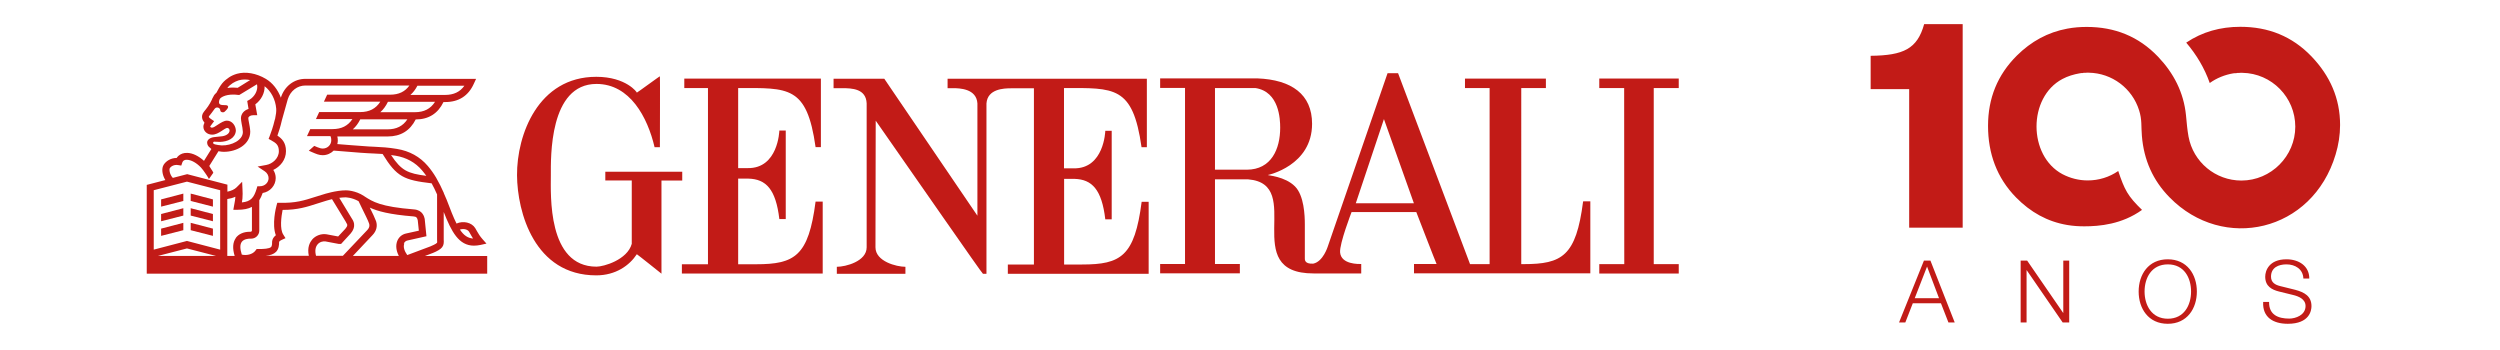 <?xml version="1.0" encoding="UTF-8"?>
<svg id="Layer_2" data-name="Layer 2" xmlns="http://www.w3.org/2000/svg" viewBox="0 0 207 29">
  <defs>
    <style>
      .cls-1 {
        fill: none;
      }

      .cls-2 {
        fill-rule: evenodd;
      }

      .cls-2, .cls-3 {
        fill: #c21b17;
      }
    </style>
  </defs>
  <g id="Layer_1-2" data-name="Layer 1">
    <g>
      <path class="cls-3" d="M187.39,25.02c-.06,1.25.83,1.79,2.04,1.79,1.81,0,1.96-1.11,1.96-1.46,0-.84-.6-1.15-1.33-1.35l-1.25-.31c-.42-.1-.77-.3-.77-.78,0-.76.62-1.02,1.28-1.02.72,0,1.37.39,1.4,1.17h.49c0-1.05-.88-1.59-1.89-1.59-1.44,0-1.76.94-1.76,1.44,0,.8.55,1.08,1.15,1.23l1.14.28c.47.11,1.05.34,1.05.92,0,.75-.82,1.04-1.35,1.04-.93,0-1.69-.32-1.67-1.38h-.49ZM177.57,24.14c0-1.12.57-2.25,1.93-2.25s1.92,1.13,1.92,2.25-.57,2.25-1.92,2.25-1.93-1.13-1.93-2.25ZM177.08,24.14c0,1.4.8,2.67,2.41,2.67s2.41-1.27,2.41-2.67-.8-2.67-2.41-2.67-2.41,1.27-2.41,2.67ZM167.31,26.7h.49v-4.33h.01l2.98,4.33h.54v-5.12h-.49v4.33h-.01l-2.98-4.33h-.54v5.12ZM159.56,22.07l.99,2.62h-2.01l1.02-2.62ZM157.24,26.7h.52l.62-1.59h2.33l.62,1.59h.52l-2.01-5.12h-.54l-2.06,5.12Z"/>
      <path class="cls-2" d="M162.51,18.85V2h-3.19c-.57,2.05-1.71,2.59-4.43,2.62v2.76h3.19v11.47h4.43ZM182.96,6.88c.58-.42,1.26-.69,1.97-.81h.02s.09-.01.09-.01h.11s.1-.02.1-.02h.13s.12-.01.12-.01h.09s.08,0,.08,0c2.43.04,4.38,2.03,4.38,4.46s-2,4.46-4.46,4.46c-2.15,0-3.99-1.53-4.38-3.64-.11-.61-.15-1.15-.21-1.77-.19-1.89-1.02-3.49-2.32-4.85-1.61-1.68-3.58-2.46-5.9-2.46-.53,0-1.07.04-1.6.14-1.63.3-3.01,1.07-4.18,2.23-1.61,1.6-2.39,3.54-2.39,5.82s.72,4.3,2.33,5.94c1.18,1.2,2.57,1.99,4.23,2.27.47.08.94.11,1.41.11,1.25,0,3.11-.16,4.78-1.36-1.2-1.16-1.44-1.66-1.97-3.22-.74.51-1.61.78-2.53.78-.73,0-1.44-.18-2.09-.52-2.85-1.52-2.87-6.36,0-7.88.45-.24.93-.38,1.43-.47h.02s.1-.02.1-.02h.11s.1-.02.1-.02h.13s.12-.01.12-.01h.09s.08,0,.08,0c1.92.03,3.6,1.29,4.17,3.12.25.78.16,1.34.23,2.12.16,1.98.91,3.68,2.3,5.09,4.43,4.52,11.82,2.87,13.74-3.56.24-.79.37-1.61.37-2.44,0-2.21-.84-4.08-2.36-5.67-1.61-1.68-3.58-2.46-5.9-2.46-1.64,0-3.14.41-4.48,1.31.85,1,1.52,2.12,1.95,3.35Z"/>
    </g>
    <g>
      <path class="cls-3" d="M61.12,13.92v-6.63c4.16,0,5.69-.21,6.41,4.89h.44v-5.67h-11.31v.78h1.96v14.59h-2.16v.77h11.66v-5.96h-.59c-.58,4.51-1.72,5.19-4.93,5.19h-1.48v-7.09h.86c1.44.04,2.26.87,2.55,3.35h.53v-7.33s-.53,0-.53,0c0,.04-.1,3.15-2.62,3.11h-.8Z"/>
      <path class="cls-3" d="M56.5,14.22h-6.38v.72h2.19v5.25c-.37,1.33-2.33,1.89-2.92,1.89-4.08,0-3.78-5.97-3.78-7.56,0-1.46-.15-7.57,3.78-7.57,2.77,0,4.23,2.76,4.81,5.24h.44c0-1.02.02-5.88,0-5.87.01-.04-1.9,1.37-1.91,1.35.04,0-.87-1.31-3.36-1.31-4.81,0-6.58,4.8-6.56,8.15.02,3.06,1.44,8.29,6.56,8.29,1.61,0,2.75-.82,3.36-1.75,0-.02,2.03,1.6,2.04,1.61v-7.71h1.72v-.72Z"/>
      <path class="cls-3" d="M131.08,16.69c-.58,4.51-1.73,5.18-4.93,5.18h-.19V7.29h2.04v-.78h-6.7v.78h2.04v14.58h-1.62l-5.96-15.81h-.87s-4.95,14.34-4.96,14.38c.01-.04-.37,1.23-1.2,1.39-.75.04-.69-.36-.69-.5v-2.76c0-.72-.06-2.37-.81-3.13-.84-.85-2.29-.91-2.25-.95,0,0,3.66-.76,3.66-4.24,0-2.44-1.7-3.65-4.53-3.76h-8.05v.79h2.06v14.58h-2.06v.77h6.6v-.77h-2.06v-7.01h2.75c4.76.39-.82,7.8,5.42,7.79h3.94v-.78c-.22,0-1.66.04-1.75-.96-.06-.73.95-3.34.95-3.34h5.36s1.66,4.3,1.68,4.3h-1.87v.77h14.6v-5.96h-.58ZM103.22,14.05h-2.62v-6.76h3.35c1.97.3,2.05,2.57,2.05,3.29,0,1.75-.73,3.47-2.77,3.47ZM112.26,16.83l2.33-6.97,2.48,6.97h-4.81Z"/>
      <path class="cls-3" d="M88.11,7.29c4.15,0,5.69-.2,6.41,4.9h.44v-5.67h-16.5v.78h.43c.58,0,1.96.04,2.04,1.26h0v9.3l-7.71-11.34h-4.2v.78h.7c.83,0,1.99.04,2.04,1.26v11.92c0,1.16-1.74,1.61-2.47,1.61h0v.58h5.68v-.58c-.73,0-2.48-.44-2.48-1.61l.02-10.49c3.06,4.37,8.82,12.69,8.88,12.68h.29v-14.1c.08-1.22,1.46-1.26,2.04-1.26h1.89v14.59h-2.16v.77h11.66v-5.96h-.58c-.58,4.51-1.72,5.19-4.93,5.19h-1.49v-7.09h.86c1.44.04,2.26.87,2.55,3.35h.53v-7.33s-.53,0-.53,0c0,.04-.1,3.15-2.62,3.11h-.8v-6.64Z"/>
      <polygon class="cls-3" points="139 7.29 139 6.5 132.42 6.5 132.42 7.29 134.48 7.29 134.49 21.87 132.42 21.87 132.42 22.65 139 22.65 139 21.87 136.93 21.87 136.93 7.29 139 7.29"/>
      <path class="cls-3" d="M35.2,21.19l.6-.23h.01c.84-.35.97-.57.93-1.13v-2.28c.64,1.64,1.25,2.79,2.5,2.79.17,0,.35-.02.55-.06l.49-.11-.33-.37c-.21-.24-.32-.42-.44-.63-.05-.09-.1-.18-.16-.28-.29-.47-.99-.63-1.55-.38-.26-.51-.51-1.17-.82-1.98l-.07-.16c-.05-.12-.1-.24-.16-.37v-.02h0c-.19-.43-.4-.86-.64-1.27-.22-.37-.45-.69-.69-.97-.65-.76-1.51-1.24-2.56-1.41-.72-.12-1.24-.15-1.89-.18-.13,0-.28-.01-.43-.02-.29-.02-.9-.07-1.49-.11-.4-.03-.8-.06-1.12-.09.02-.09.04-.18.04-.28,0-.13-.01-.25-.04-.35h4.17c1.08,0,1.85-.48,2.32-1.41,1.07,0,1.84-.49,2.3-1.44h.15c1.11,0,1.91-.51,2.36-1.51l.19-.41h-14.14c-.93,0-1.72.61-2.02,1.54v.03c-.25-.67-.69-1.24-1.25-1.57-.79-.47-1.68-.62-2.39-.42-.24.07-.47.17-.66.3-.16.11-.39.28-.56.49-.18.23-.35.51-.48.78-.08.07-.14.13-.19.2l-.17.32v.02c-.21.46-.46.77-.65,1-.19.22-.2.43-.17.57.03.15.11.27.19.37h0c-.05.11-.09.22-.09.33,0,.37.32.66.72.66.29,0,.53-.14.78-.3.1-.07.37-.25.46-.26.12,0,.21.1.21.21,0,.31-.39.47-.68.49l-.57.06c-.41.04-.61.26-.61.45s.1.31.16.37l.05.04.14.13-.61.98c-.44-.4-.94-.65-1.39-.66-.29-.01-.54.08-.73.25-.06.05-.1.11-.14.17h-.01c-.48,0-.87.26-1.06.55-.21.32-.13.86.13,1.28l-1.54.4v7.35h28.19v-1.46h-5.13ZM38.84,19.19c.06.09.1.17.15.26.06.1.11.2.18.3-.44-.03-.78-.27-1.09-.74.29-.1.63-.03.76.18ZM32.74,12.89c.91.15,1.65.56,2.21,1.22.12.14.23.29.35.45-1.53-.2-2.06-.42-2.92-1.72.11.01.23.03.36.05ZM32.08,10.71h-2.87c.25-.22.45-.49.62-.83h3.9c-.37.56-.9.83-1.65.83ZM34.36,9.29h-2.87c.25-.22.46-.51.63-.86h3.9c-.37.58-.9.86-1.67.86ZM34.56,7.1h3.89c-.36.51-.88.76-1.6.76h-2.87c.23-.2.42-.45.58-.76ZM18.85,7.25c.09-.12.24-.25.42-.37.14-.09.32-.17.5-.23.28-.08.61-.09.94-.02l-1.03.64c-.13-.01-.25-.02-.38-.02-.17,0-.34.01-.48.04.01-.01.02-.03.04-.04ZM17.65,11.8s.04-.07.07-.07l.5.02c.61-.02,1.24-.27,1.31-.91,0-.43-.31-.85-.74-.85-.23,0-.49.16-.78.35-.19.13-.34.23-.46.23-.08,0-.14-.05-.14-.09,0,0,0-.01,0-.02l.32-.43-.28-.19c-.06-.04-.15-.11-.16-.17,0-.03.03-.07.05-.09.11-.13.24-.3.38-.5.08-.11.13-.18.27-.18s.25.11.25.24c0,.09.1.16.22.16s.17-.08.25-.16c0,0,.29-.26.13-.39-.17-.14-.87.15-.67-.49l.05-.09c.07-.1.41-.34,1.09-.34.13,0,.27.01.41.03h.1s1.45-.88,1.45-.88c.01.03.02.05.02.05h0c.08.45-.2.97-.64,1.23l-.18.1.11.66c-.37.11-.63.41-.63.77,0,.12.03.27.06.46.04.21.09.44.1.68,0,.68-.94,1.13-1.74,1.11h-.02s-.54-.04-.67-.14c-.02-.02-.04-.06-.04-.09ZM14.05,13.94c.11-.18.38-.33.71-.27l.25.04.08-.24c.02-.06.05-.11.09-.15.07-.06.17-.1.31-.09.35.01.79.26,1.15.64.13.14.24.3.35.46.02.03.05.07.07.1.03.05.05.08.06.09.01.02.19.29.18.3.12-.17.24-.34.36-.51,0,0,0-.02-.01-.04-.02-.06-.09-.16-.13-.22-.01-.02-.02-.03-.03-.04,0,0,0,0,0,0,0,0-.02-.03-.04-.07-.04-.06-.1-.15-.12-.2l.76-1.22c.19.04.35.05.43.05h.02c1.07,0,2.18-.62,2.18-1.66v-.02c-.01-.28-.07-.55-.11-.77-.03-.14-.05-.28-.05-.34,0-.11.16-.24.39-.24h.35l-.16-.9c.49-.36.79-.94.77-1.5.53.4.9,1.1.96,1.85.02.22-.02.52-.09.84l-.04.13h0c-.12.52-.31,1.06-.41,1.31l-.09.23.22.12c.39.22.63.38.63.9,0,.59-.53,1.05-1.05,1.14l-.71.13.6.4c.19.13.31.34.31.56,0,.37-.32.67-.71.67h-.22l-.06.21c-.22.71-.46,1.06-1.22,1.13.04-.21.06-.42.06-.72,0-.07,0-.26-.01-.33l-.03-.66-.47.47c-.16.16-.44.29-.75.35v-.58l-3.33-.87-1.19.31c-.26-.27-.32-.7-.25-.8ZM13.08,21.19l2.4-.62,2.4.62h-4.8ZM18.23,20.67l-2.75-.72-2.75.72v-4.92l2.75-.71,2.75.71v4.92ZM19.52,19.72c-.25.36-.28.85-.09,1.47h-.61v-4.71c.22-.03.45-.09.67-.19-.01.21-.04.37-.08.58-.01.05-.02.1-.03.16l-.06.34h.34c.52,0,.9-.08,1.2-.24v1.97s-.04.09-.09.09h-.09c-.51,0-.94.19-1.17.53ZM25.85,19.84c-.21.24-.42.66-.28,1.34h-3.57c.38-.04.66-.13.86-.33.23-.24.25-.57.25-.81,0-.02.04-.1.22-.18l.31-.14-.18-.29c-.31-.47-.17-1.49-.06-2.05h.03c1.21,0,1.99-.25,2.82-.52.22-.07.44-.14.67-.21h0s.25-.08.57-.16l1.17,1.92v.02c.13.17.14.27-.07.52l-.59.63-.96-.18h0c-.43-.07-.9.1-1.19.43ZM26.17,21.19c-.11-.41-.06-.74.13-.96.18-.21.46-.27.65-.24l1.11.21h.03s.15,0,.15,0l.78-.85h0c.13-.16.54-.64.12-1.24l-1.05-1.73c.17-.02.35-.04.51-.04h0s.53,0,1.09.32c.07.16.18.38.3.62.22.45.5,1,.57,1.23.02.07.1.28-.16.55l-2.01,2.12h-2.25ZM33.01,21.19h-3.79l1.62-1.72c.33-.34.43-.75.3-1.15-.08-.23-.29-.67-.52-1.13.65.3,1.62.57,3.62.73.24.02.3.1.35.32l.09.86-1.04.23c-.35.07-.62.3-.75.63-.14.37-.09.8.13,1.22ZM33.43,20.18c.06-.15.17-.24.32-.27l1.56-.35-.14-1.39v-.03c-.04-.18-.16-.74-.88-.8-2.79-.22-3.43-.64-4.11-1.08,0,0,0,0,0,0h0s-.04-.03-.04-.03c-.72-.47-1.44-.47-1.51-.47-.79,0-1.79.31-1.87.34-.24.07-.46.14-.68.21-.87.28-1.63.52-2.89.48h-.23s-.06.22-.06.22c-.05.17-.4,1.57-.06,2.47-.31.24-.31.52-.31.56.01.31-.06.38-.08.41-.15.15-.63.17-1.04.17h-.16l-.09.12c-.25.35-.79.43-1.14.34-.15-.47-.16-.82-.01-1.04.17-.25.55-.28.7-.28h.09c.37,0,.67-.3.67-.67v-2.51c.11-.17.2-.38.28-.6.61-.1,1.08-.62,1.08-1.24,0-.24-.07-.47-.2-.67.57-.27,1.05-.83,1.05-1.56s-.37-1.06-.71-1.28c.1-.28.26-.77.37-1.27l.49-1.75c.22-.69.79-1.13,1.46-1.13h8.61c-.36.51-.88.76-1.6.76h-5.21l-.27.58h4.67c-.37.58-.91.86-1.67.86h-3.39l-.27.58h3.02c-.37.56-.9.83-1.65.83h-1.84l-.27.58h1.94s.07.11.07.35c0,.37-.31.68-.7.68-.13,0-.25-.03-.45-.11-.09-.04-.17-.07-.26-.11l-.45.4c.08.04.17.07.25.11h0c.39.17.61.26.9.26.36,0,.68-.15.91-.38.33.02.87.07,1.38.11.62.05,1.2.1,1.51.11.15,0,.29.02.43.02.26.01.49.02.73.04,1.17,1.91,1.78,2.16,4.06,2.43.16.29.31.6.45.92v3.74c.01.17.01.23,0,.26-.08.1-.43.25-.55.3l-1.92.72c-.25-.35-.35-.7-.24-.96Z"/>
      <polygon class="cls-3" points="17.63 16.51 15.79 16.03 15.79 16.64 17.63 17.11 17.63 16.51"/>
      <polygon class="cls-3" points="13.34 17.11 15.18 16.64 15.18 16.03 13.34 16.51 13.34 17.11"/>
      <polygon class="cls-3" points="13.34 18.32 15.18 17.85 15.18 17.24 13.34 17.72 13.34 18.32"/>
      <polygon class="cls-3" points="17.63 17.72 15.79 17.24 15.79 17.85 17.63 18.32 17.63 17.72"/>
      <polygon class="cls-3" points="17.63 18.93 15.79 18.45 15.79 19.06 17.63 19.53 17.63 18.93"/>
      <polygon class="cls-3" points="13.34 19.53 15.18 19.06 15.18 18.45 13.34 18.93 13.34 19.53"/>
    </g>
    <rect class="cls-1" width="207" height="29"/>
  </g>
</svg>